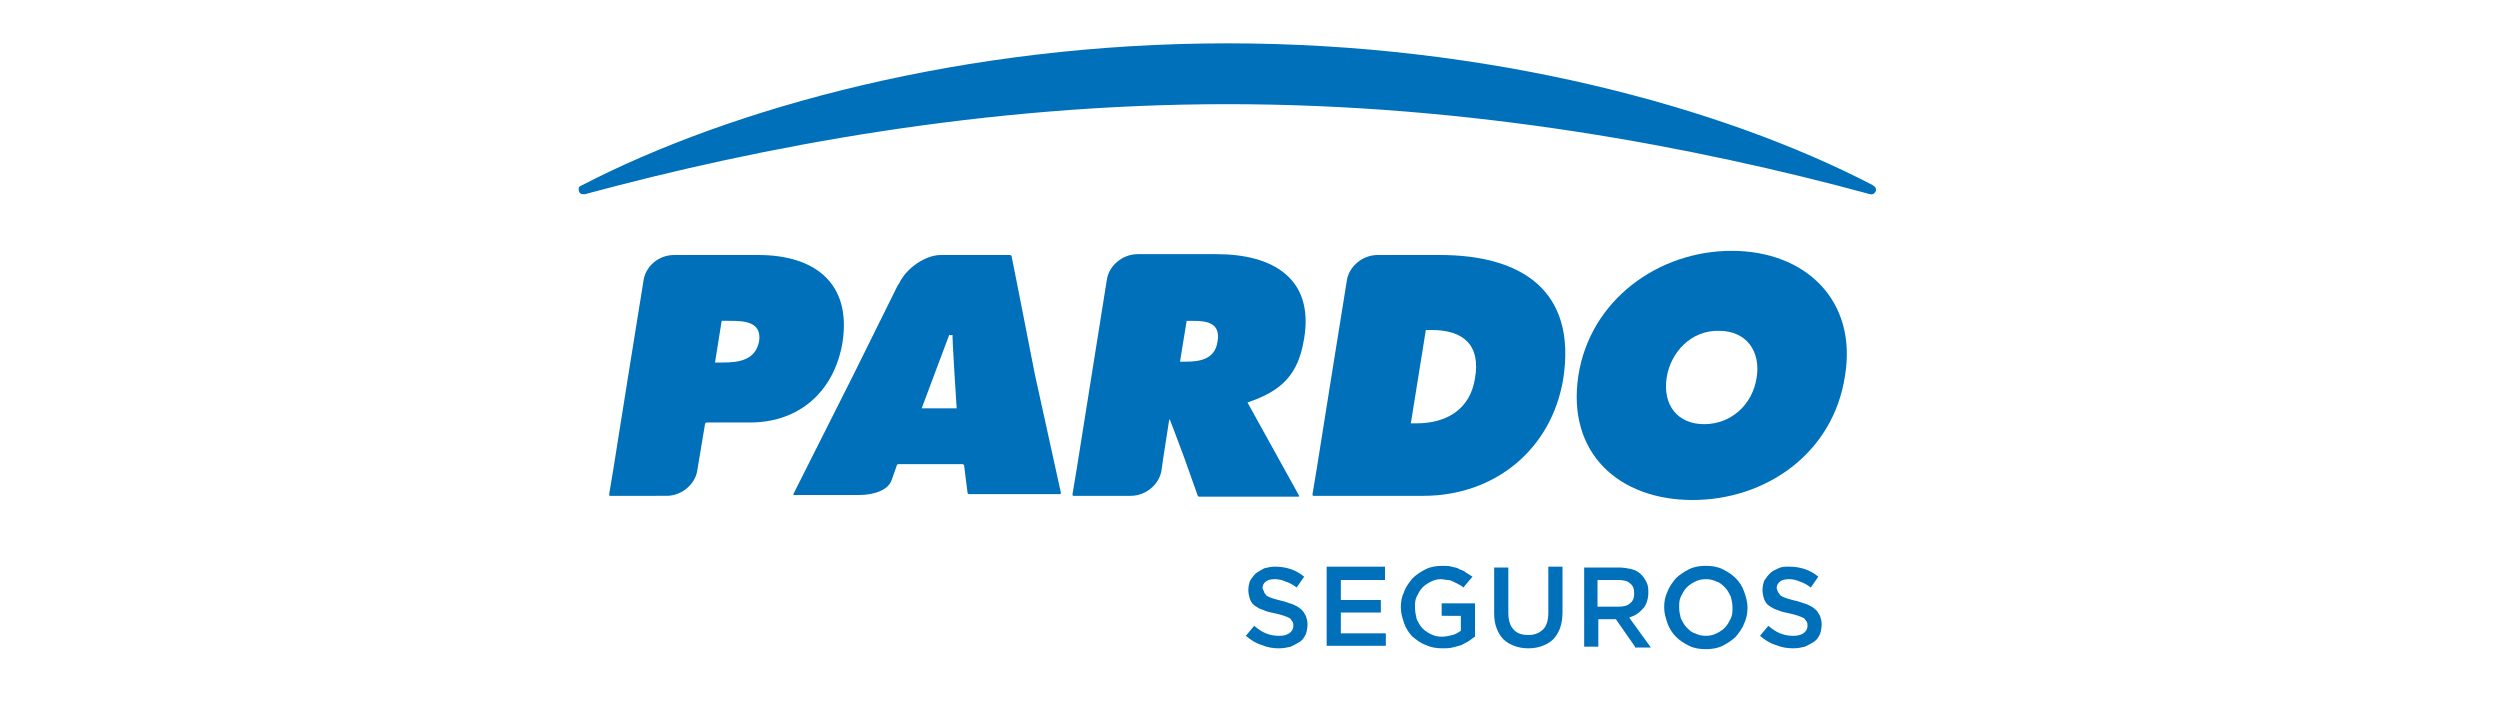 <?xml version="1.0" encoding="utf-8"?>
<!-- Generator: Adobe Illustrator 21.0.2, SVG Export Plug-In . SVG Version: 6.00 Build 0)  -->
<svg version="1.1" id="Capa_1" xmlns="http://www.w3.org/2000/svg" xmlns:xlink="http://www.w3.org/1999/xlink" x="0px" y="0px"
	 viewBox="0 0 300 85" style="enable-background:new 0 0 300 85;" xml:space="preserve">
<style type="text/css">
	.st0{fill:none;stroke:#231F20;stroke-width:0.536;stroke-miterlimit:10;}
	.st1{fill:#0070BA;}
</style>
<g>
	<polyline class="st0" points="552.5,-70.7 555.2,-70.7 555.2,-68 	"/>
</g>
<g>
	<path class="st1" d="M200,45.3c-0.5,3.3,1.3,5.6,4.5,5.6c3.2,0,5.8-2.3,6.3-5.6c0.5-3.1-1.2-5.6-4.5-5.6
		C203,39.6,200.5,42.2,200,45.3 M221.4,45.1C220,54.4,211.9,60,203.1,60c-8.8,0-15.1-5.6-13.7-14.9c1.4-9.1,9.6-15,18.4-15
		C216.6,30.1,222.9,36,221.4,45.1"/>
	<path class="st1" d="M91.1,40.9c-0.4,2.3-2.4,2.6-4.3,2.6h-1l0.8-5h1C89.3,38.5,91.4,38.6,91.1,40.9 M91,30.6h-0.2h-3.1h-6.8
		c-1.9,0-3.5,1.4-3.7,3.2L75.4,45l-1.8,11.3v0l-0.5,3c0,0.1,0,0.2,0.1,0.2h3.1H80c1.8,0,3.5-1.4,3.7-3.2l0.2-1.2l0.7-4.2
		c0-0.1,0.1-0.2,0.2-0.2h3.1H90c5.9,0,10.1-3.7,11.1-9.6C102.2,34,97.8,30.6,91,30.6"/>
	<path class="st1" d="M108,34l-0.2,0.3 M110.6,49l3.3-8.8h0.4c0,1.2,0.5,8.8,0.5,8.8H110.6z M124.2,45L122,33.8l0,0l-0.6-3
		c0-0.1-0.1-0.2-0.2-0.2h-3.1h-5.2c-1.8,0-4.1,1.5-5,3.4l-0.2,0.3L102.4,45l-7.2,14.3c0,0.1,0,0.1,0.1,0.1h3.1h4.7
		c1.8,0,3.5-0.6,3.9-1.8l0,0l0.6-1.7c0-0.1,0.1-0.2,0.2-0.2h3.1h1.5h3.1c0.1,0,0.2,0.1,0.2,0.2l0.2,1.6v0l0.2,1.6
		c0,0.1,0.1,0.2,0.2,0.2h3.1h4.7h3.1c0.1,0,0.1-0.1,0.1-0.2L124.2,45z"/>
	<path class="st1" d="M146.1,41c-0.3,2.1-2.1,2.4-3.8,2.4h-0.7l0.8-4.9h0.8C144.9,38.5,146.5,38.8,146.1,41 M156.5,40.6
		c1.2-7.3-3.9-10.1-10.5-10.1h-0.2h-3.1h-6.2c-1.8,0-3.5,1.4-3.7,3.2L131,45l-1.8,11.3v0l-0.5,3c0,0.1,0,0.2,0.1,0.2h3.1h3.8
		c1.8,0,3.5-1.4,3.7-3.2l0.2-1.4l0.7-4.5c0-0.1,0-0.1,0.1,0l0.5,1.3l0.6,1.6l0.6,1.6l1.6,4.5c0,0.1,0.1,0.2,0.2,0.2h3.1h5.7h3.1
		c0.1,0,0.1-0.1,0.1-0.1l-6.2-11.2C153.8,46.9,155.8,45,156.5,40.6"/>
	<path class="st1" d="M177,45.4c-0.6,3.8-3.5,5.4-7,5.4h-0.7l1.8-11.2h0.7C175.6,39.6,177.7,41.4,177,45.4 M172.8,30.6h-0.2h-7.3
		c-1.8,0-3.5,1.4-3.7,3.2L159.8,45L158,56.3v0l-0.5,3c0,0.1,0,0.2,0.1,0.2h13.2c8.5,0,15.4-5.5,16.8-14.1
		C189.2,34.8,182.5,30.6,172.8,30.6"/>
	<path class="st1" d="M224.4,23.3c0.3,0.1,0.6-0.1,0.7-0.4c0.1-0.3-0.1-0.5-0.4-0.7c-18.1-9.4-46.1-17-77.4-17
		c-31.5,0-59.5,7.7-77.6,17.1l0,0c-0.3,0.1-0.3,0.4-0.2,0.7c0.1,0.4,0.7,0.3,0.7,0.3c21.1-5.7,47.9-10.8,77.1-10.8
		C176.5,12.5,203.4,17.6,224.4,23.3"/>
</g>
<g>
	<path class="st1" d="M151.7,71.1c0.1,0.1,0.2,0.3,0.3,0.4c0.2,0.1,0.4,0.2,0.7,0.3c0.3,0.1,0.7,0.2,1.1,0.3
		c0.5,0.1,0.9,0.3,1.3,0.4c0.4,0.2,0.7,0.3,1,0.6c0.3,0.2,0.4,0.5,0.6,0.8c0.1,0.3,0.2,0.6,0.2,1c0,0.5-0.1,0.9-0.2,1.2
		c-0.2,0.4-0.4,0.7-0.7,0.9c-0.3,0.2-0.7,0.4-1.1,0.6c-0.4,0.1-0.9,0.2-1.4,0.2c-0.7,0-1.4-0.1-2.1-0.4c-0.7-0.2-1.3-0.6-1.9-1.1
		l1-1.2c0.5,0.4,0.9,0.7,1.4,0.9c0.5,0.2,1,0.3,1.6,0.3c0.5,0,0.9-0.1,1.2-0.3c0.3-0.2,0.5-0.5,0.5-0.9c0-0.2,0-0.3-0.1-0.5
		c-0.1-0.1-0.2-0.3-0.3-0.4c-0.2-0.1-0.4-0.2-0.7-0.3c-0.3-0.1-0.6-0.2-1.1-0.3c-0.5-0.1-1-0.2-1.4-0.4c-0.4-0.1-0.7-0.3-1-0.5
		c-0.3-0.2-0.5-0.5-0.6-0.8c-0.1-0.3-0.2-0.7-0.2-1.1c0-0.4,0.1-0.8,0.2-1.1c0.2-0.3,0.4-0.6,0.7-0.9c0.3-0.2,0.6-0.4,1-0.6
		c0.4-0.1,0.8-0.2,1.3-0.2c0.7,0,1.3,0.1,1.9,0.3c0.6,0.2,1.1,0.5,1.6,0.9l-0.9,1.3c-0.4-0.3-0.9-0.6-1.3-0.7
		c-0.4-0.2-0.9-0.3-1.3-0.3c-0.5,0-0.9,0.1-1.1,0.3c-0.3,0.2-0.4,0.5-0.4,0.8C151.6,70.8,151.7,71,151.7,71.1z"/>
	<path class="st1" d="M166.3,69.6h-5.4v2.4h4.8v1.5h-4.8v2.5h5.4v1.5h-7.1v-9.5h7V69.6z"/>
	<path class="st1" d="M176.3,76.9c-0.3,0.2-0.6,0.3-0.9,0.5c-0.3,0.1-0.7,0.2-1.1,0.3c-0.4,0.1-0.8,0.1-1.2,0.1
		c-0.7,0-1.4-0.1-2-0.4c-0.6-0.2-1.1-0.6-1.6-1c-0.4-0.4-0.8-1-1-1.6c-0.2-0.6-0.4-1.2-0.4-1.9c0-0.7,0.1-1.3,0.4-1.9
		c0.2-0.6,0.6-1.1,1-1.6c0.4-0.4,1-0.8,1.6-1.1s1.3-0.4,2-0.4c0.4,0,0.8,0,1.1,0.1c0.3,0.1,0.7,0.1,0.9,0.3c0.3,0.1,0.6,0.2,0.8,0.4
		c0.3,0.2,0.5,0.3,0.8,0.5l-1.1,1.3c-0.2-0.2-0.4-0.3-0.6-0.4c-0.2-0.1-0.4-0.2-0.6-0.3c-0.2-0.1-0.4-0.2-0.7-0.2
		c-0.2,0-0.5-0.1-0.8-0.1c-0.4,0-0.8,0.1-1.2,0.3c-0.4,0.2-0.7,0.4-1,0.7c-0.3,0.3-0.5,0.7-0.7,1.1c-0.2,0.4-0.2,0.8-0.2,1.3
		c0,0.5,0.1,0.9,0.2,1.4c0.2,0.4,0.4,0.8,0.7,1.1c0.3,0.3,0.6,0.5,1,0.7c0.4,0.2,0.8,0.3,1.3,0.3c0.5,0,0.9-0.1,1.3-0.2
		c0.4-0.1,0.7-0.3,1-0.5v-1.8H173v-1.5h4v4C176.8,76.5,176.6,76.7,176.3,76.9z"/>
	<path class="st1" d="M187.5,73.5c0,0.7-0.1,1.3-0.3,1.9c-0.2,0.5-0.5,1-0.8,1.3c-0.4,0.4-0.8,0.6-1.3,0.8c-0.5,0.2-1.1,0.3-1.7,0.3
		c-0.6,0-1.2-0.1-1.7-0.3c-0.5-0.2-0.9-0.4-1.3-0.8s-0.6-0.8-0.8-1.3c-0.2-0.5-0.3-1.1-0.3-1.8v-5.5h1.7v5.4c0,0.9,0.2,1.6,0.6,2
		c0.4,0.5,1,0.7,1.8,0.7c0.7,0,1.3-0.2,1.8-0.7c0.4-0.4,0.6-1.1,0.6-2v-5.5h1.7V73.5z"/>
	<path class="st1" d="M196.2,77.6l-2.3-3.3h-2.1v3.3h-1.7v-9.5h4.2c0.5,0,1,0.1,1.5,0.2c0.4,0.1,0.8,0.3,1.1,0.6
		c0.3,0.3,0.5,0.6,0.7,1c0.2,0.4,0.2,0.8,0.2,1.3c0,0.4-0.1,0.8-0.2,1.1c-0.1,0.3-0.3,0.6-0.5,0.8c-0.2,0.2-0.4,0.4-0.7,0.6
		c-0.3,0.2-0.6,0.3-0.9,0.4l2.6,3.6H196.2z M195.6,70c-0.3-0.3-0.8-0.4-1.5-0.4h-2.4v3.2h2.5c0.6,0,1.1-0.1,1.4-0.4
		c0.4-0.3,0.5-0.7,0.5-1.2C196.1,70.7,196,70.3,195.6,70z"/>
	<path class="st1" d="M209.3,74.8c-0.2,0.6-0.6,1.1-1,1.6c-0.4,0.4-1,0.8-1.6,1.1s-1.3,0.4-2,0.4c-0.7,0-1.4-0.1-2-0.4
		s-1.1-0.6-1.6-1.1c-0.4-0.4-0.8-1-1-1.6c-0.2-0.6-0.4-1.2-0.4-1.9c0-0.7,0.1-1.3,0.4-1.9c0.2-0.6,0.6-1.1,1-1.6
		c0.4-0.4,1-0.8,1.6-1.1c0.6-0.3,1.3-0.4,2-0.4c0.7,0,1.4,0.1,2,0.4c0.6,0.3,1.1,0.6,1.6,1.1c0.4,0.4,0.8,1,1,1.6
		c0.2,0.6,0.4,1.2,0.4,1.9C209.7,73.5,209.6,74.2,209.3,74.8z M207.7,71.6c-0.2-0.4-0.4-0.8-0.7-1.1c-0.3-0.3-0.6-0.6-1-0.7
		c-0.4-0.2-0.8-0.3-1.3-0.3c-0.5,0-0.9,0.1-1.3,0.3c-0.4,0.2-0.7,0.4-1,0.7c-0.3,0.3-0.5,0.7-0.7,1.1c-0.2,0.4-0.2,0.8-0.2,1.3
		c0,0.5,0.1,0.9,0.2,1.3c0.2,0.4,0.4,0.8,0.7,1.1s0.6,0.6,1,0.7c0.4,0.2,0.8,0.3,1.3,0.3c0.5,0,0.9-0.1,1.3-0.3
		c0.4-0.2,0.7-0.4,1-0.7c0.3-0.3,0.5-0.7,0.7-1.1c0.2-0.4,0.2-0.8,0.2-1.3C207.9,72.4,207.8,72,207.7,71.6z"/>
	<path class="st1" d="M213.4,71.1c0.1,0.1,0.2,0.3,0.3,0.4c0.2,0.1,0.4,0.2,0.7,0.3c0.3,0.1,0.7,0.2,1.1,0.3
		c0.5,0.1,0.9,0.3,1.3,0.4c0.4,0.2,0.7,0.3,1,0.6c0.3,0.2,0.4,0.5,0.6,0.8c0.1,0.3,0.2,0.6,0.2,1c0,0.5-0.1,0.9-0.2,1.2
		c-0.2,0.4-0.4,0.7-0.7,0.9c-0.3,0.2-0.7,0.4-1.1,0.6c-0.4,0.1-0.9,0.2-1.4,0.2c-0.7,0-1.4-0.1-2.1-0.4c-0.7-0.2-1.3-0.6-1.9-1.1
		l1-1.2c0.5,0.4,0.9,0.7,1.4,0.9c0.5,0.2,1,0.3,1.6,0.3c0.5,0,0.9-0.1,1.2-0.3c0.3-0.2,0.5-0.5,0.5-0.9c0-0.2,0-0.3-0.1-0.5
		c-0.1-0.1-0.2-0.3-0.3-0.4c-0.2-0.1-0.4-0.2-0.7-0.3c-0.3-0.1-0.6-0.2-1.1-0.3c-0.5-0.1-1-0.2-1.4-0.4c-0.4-0.1-0.7-0.3-1-0.5
		c-0.3-0.2-0.5-0.5-0.6-0.8s-0.2-0.7-0.2-1.1c0-0.4,0.1-0.8,0.2-1.1c0.2-0.3,0.4-0.6,0.7-0.9s0.6-0.4,1-0.6s0.8-0.2,1.3-0.2
		c0.7,0,1.3,0.1,1.9,0.3c0.6,0.2,1.1,0.5,1.6,0.9l-0.9,1.3c-0.4-0.3-0.9-0.6-1.3-0.7c-0.4-0.2-0.9-0.3-1.3-0.3
		c-0.5,0-0.9,0.1-1.1,0.3c-0.3,0.2-0.4,0.5-0.4,0.8C213.3,70.8,213.3,71,213.4,71.1z"/>
</g>
</svg>
